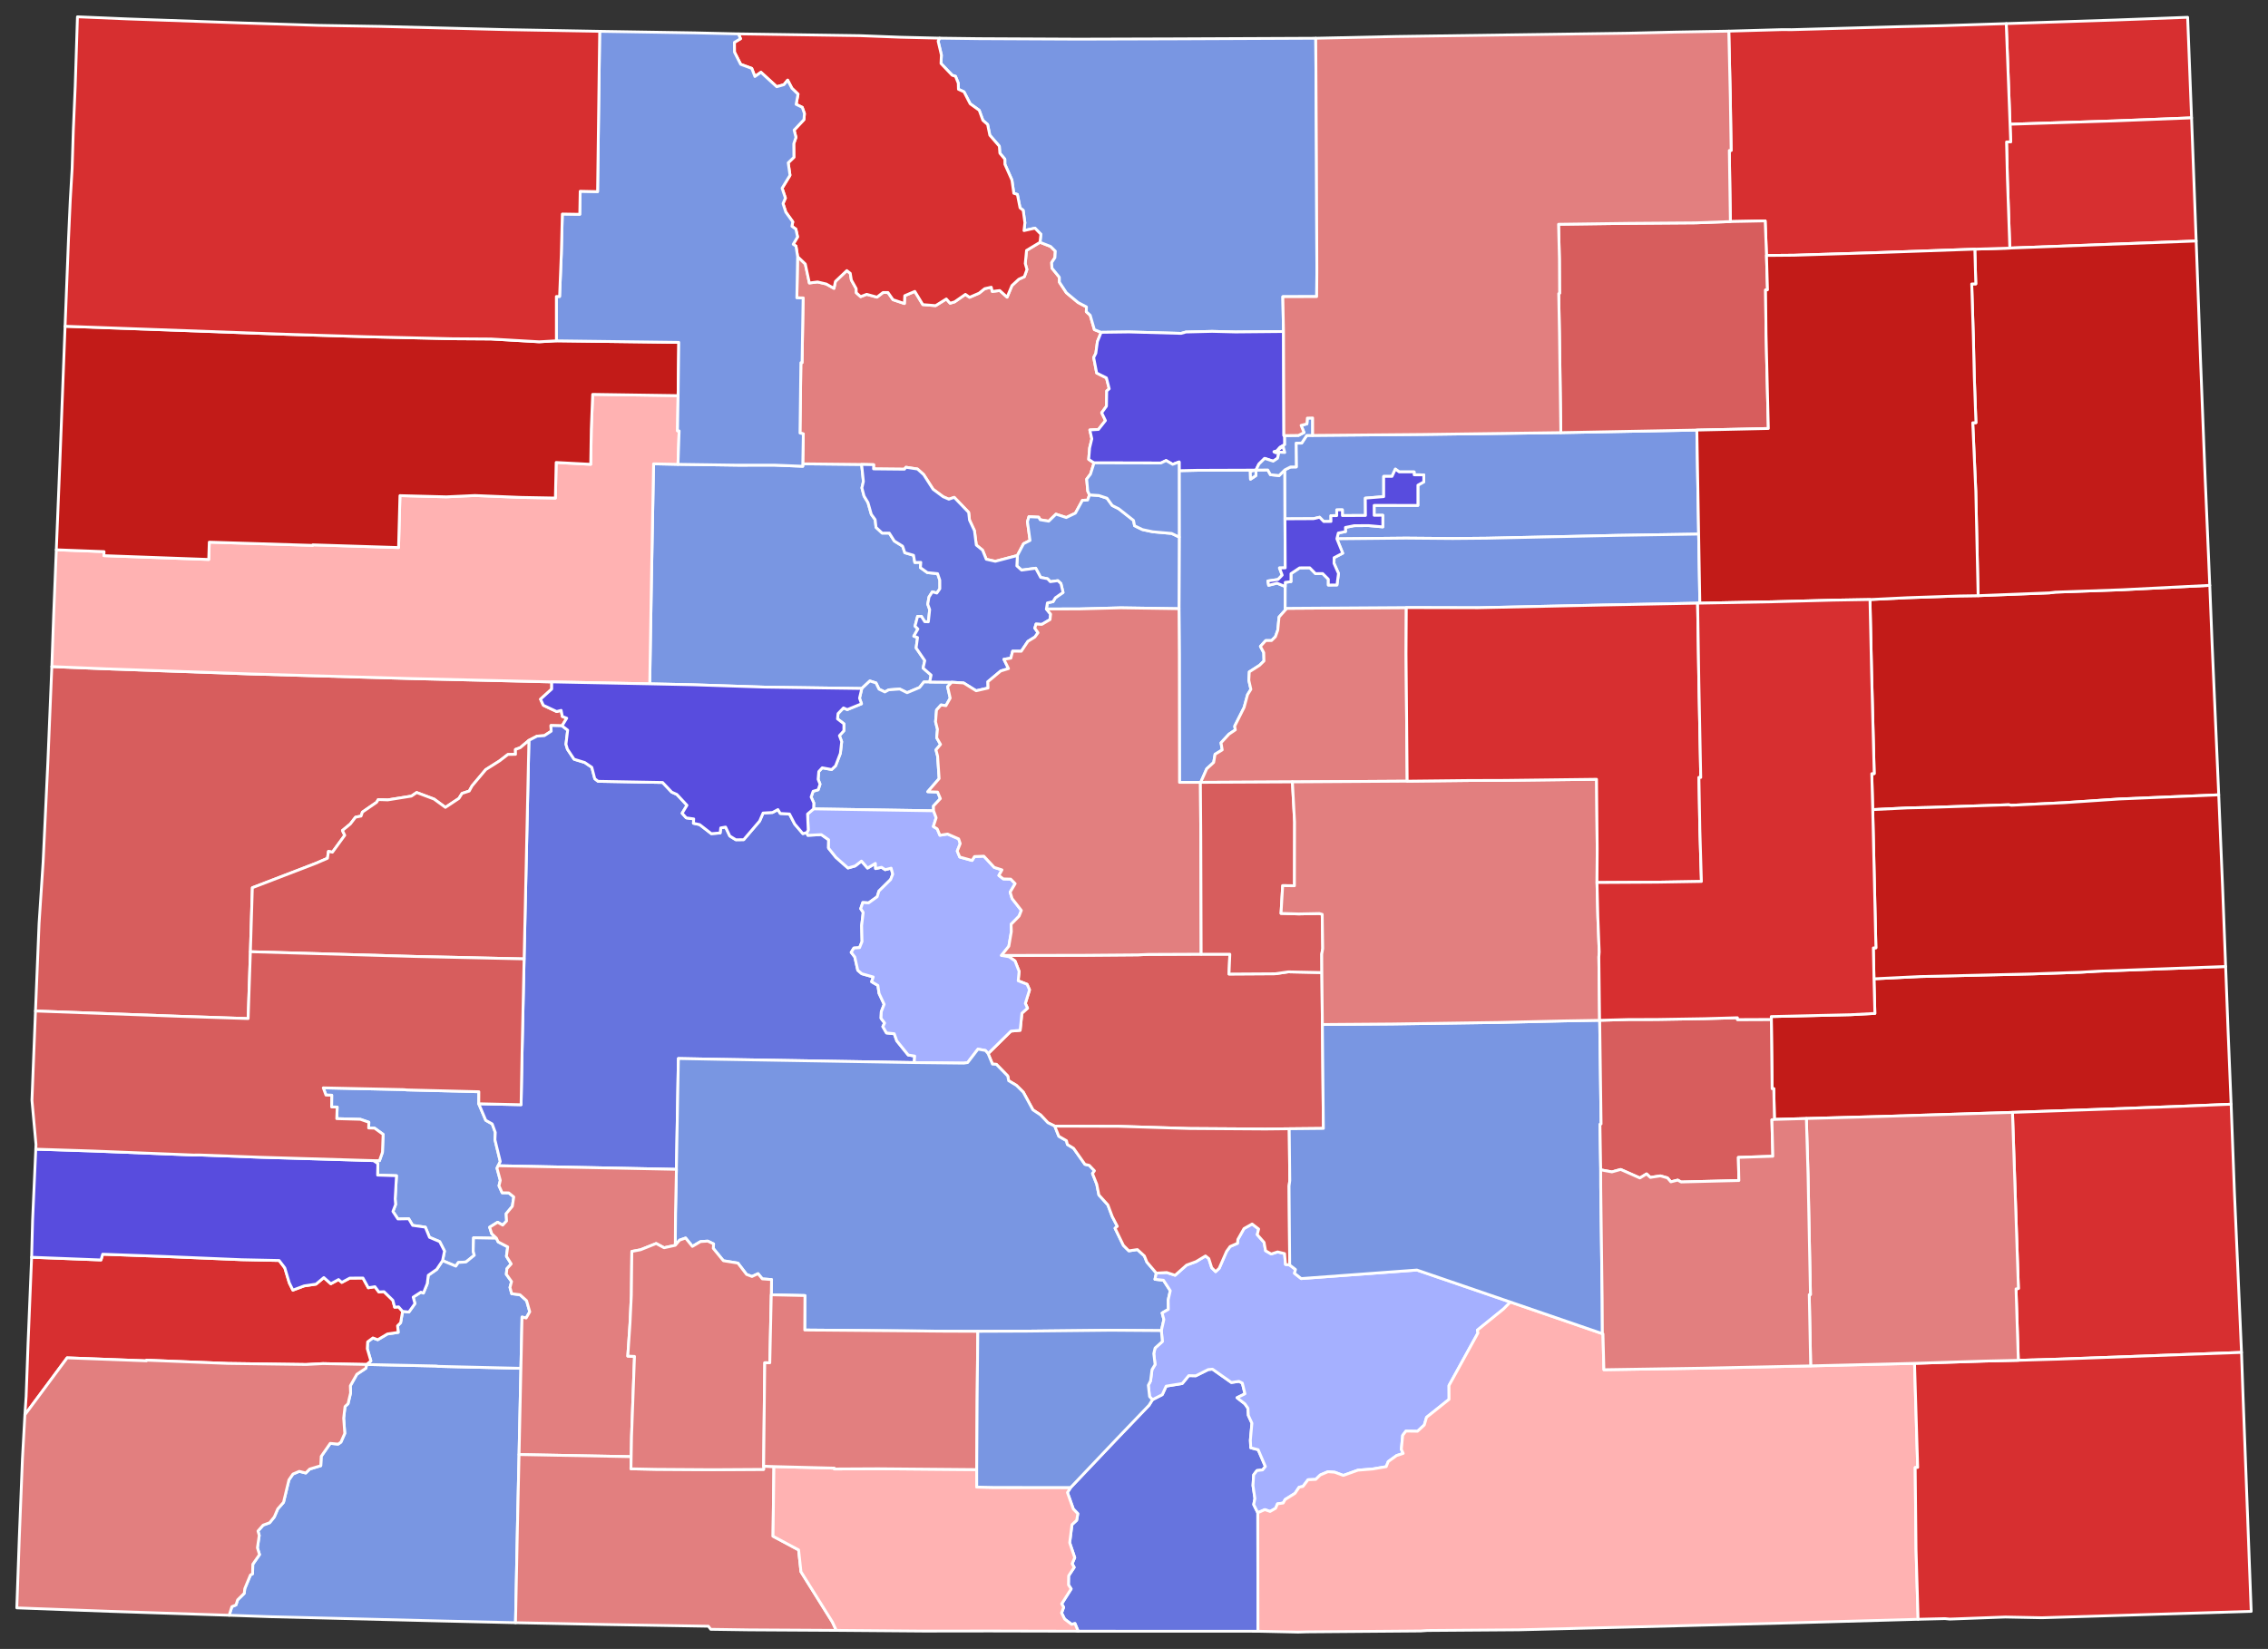 <?xml version="1.0" encoding="UTF-8" standalone="no"?>
<svg
   xmlns:dc="http://purl.org/dc/elements/1.1/"
   xmlns:cc="http://creativecommons.org/ns#"
   xmlns:rdf="http://www.w3.org/1999/02/22-rdf-syntax-ns#"
   xmlns:svg="http://www.w3.org/2000/svg"
   xmlns="http://www.w3.org/2000/svg"
   xmlns:sodipodi="http://sodipodi.sourceforge.net/DTD/sodipodi-0.dtd"
   xmlns:inkscape="http://www.inkscape.org/namespaces/inkscape"
   version="1.2"
   width="810"
   height="589"
   viewBox="0 0 810 589"
   stroke-linecap="round"
   stroke-linejoin="round"
   id="svg2700"
   sodipodi:docname="2018_Colorado_gubernatorial_election_results_map_by_county.svg"
   inkscape:version="0.92.3 (2405546, 2018-03-11)">
  <rect x="0" y="0" width="810" height="589" fill="#333333" stroke="none"/>
  <defs
     id="defs2704" />
  <sodipodi:namedview
     pagecolor="#ffffff"
     bordercolor="#666666"
     borderopacity="1"
     objecttolerance="10"
     gridtolerance="10"
     guidetolerance="10"
     inkscape:pageopacity="0"
     inkscape:pageshadow="2"
     inkscape:window-width="2034"
     inkscape:window-height="1900"
     id="namedview2702"
     showgrid="false"
     inkscape:zoom="1.3611523"
     inkscape:cx="405"
     inkscape:cy="221.20703"
     inkscape:window-x="1788"
     inkscape:window-y="13"
     inkscape:window-maximized="0"
     inkscape:current-layer="Colorado" />
  <g
     id="Colorado"
     transform="translate(5,5)"
     stroke="white"
     stroke-width="1"
     style="fill:#d75d5d;fill-opacity:1">
    <path
       d="M 237.14 160.86 258.69 161.16 271.43 161.14 281.71 161.55 281.71 160.68 302.72 160.9 303.36 166.98 302.83 169.28 303.59 172.2 304.99 174.52 306.18 178.71 307.56 180.62 307.87 183.38 310.06 185.42 312.61 185.43 314.41 188.26 317.36 190.09 318.16 192.44 321.26 193.35 321.72 195.92 323.86 195.87 323.72 197.76 326.2 199.54 329.85 199.91 330.65 202.25 330.66 205.31 329.58 206.85 327.98 206.4 326.78 208.27 326.34 210.83 327.03 212.76 326.56 217.11 325.26 217.07 324.07 215.16 322.71 215.17 321.8 218.65 322.82 219.67 321.36 222.24 322.7 222.72 322.19 226.45 325.29 230.98 324.67 233.63 327.54 236.14 327.04 238.62 324.96 238.61 323.41 240.58 318.97 242.44 316.33 241.13 312.4 241.42 311.02 242.17 308.92 241.17 307.86 238.95 305.66 238.25 302.79 240.93 268.09 240.44 242.49 239.6 227.05 239.27 227.65 202.54 228.42 160.68 237.14 160.86 Z"
       id="Eagle"
       fill="#b3c4db"
       style="fill:#7996e2;fill-opacity:1" />
    <path
       d="M 416.15 186.85 416.13 163.13 422.51 162.99 443.56 162.92 441.54 163.41 441.61 166.16 443.54 164.88 443.57 162.92 447.78 162.87 448.72 164.56 451.83 164.88 453.88 162.83 453.92 180.33 454.01 197.85 451.95 197.87 452.93 200.44 451.44 201.99 447.81 202.53 448.08 204.07 451.07 203.31 454.01 204.52 453.98 212.31 454.58 212.3 451.8 215.42 451.35 220.08 450.51 222.44 449.13 223.8 447.05 223.81 445.15 225.89 446.34 228.13 446.42 231.1 444.82 232.67 441.18 234.99 441.01 237.99 441.74 241.23 440.56 243.14 439.32 247.71 435.96 254.39 436.19 255.71 433.93 257.24 431.08 260.33 431.51 262.87 428.95 264.43 428.46 267.35 425.97 269.62 423.83 274.46 423.72 274.46 416.25 274.46 416.18 228.6 416.07 212.43 416.15 186.85 Z"
       id="Jefferson"
       fill="#b8e0da"
       style="fill:#7996e2;fill-opacity:1" />
    <path
       d="M 125.94 482.4 150.73 482.94 151.57 483.07 181.04 483.77 180.38 514.58 179.83 539.06 179.11 574.64 152.83 574.03 91.65 572.5 76.85 571.98 77.81 568.91 79.28 568.29 79.86 566.48 82.24 564.13 82.41 562.49 84.44 557.58 85.2 557.17 85.28 553.77 87.68 550.31 86.93 547.88 87.58 543.45 87.13 541.9 88.97 539.78 91.29 538.93 92.96 536.87 94.2 533.98 96.26 531.63 98.18 523.63 99.62 521.54 101.88 520.57 104.2 521.17 105.6 519.76 109.56 518.56 109.72 515.22 112.94 510.58 115.77 510.85 116.76 510.14 118.13 507.02 117.74 501.57 118.22 497.42 119.3 496.42 120.21 492.55 120.12 490.01 122.44 485.9 125.68 483.73 125.94 482.4 Z"
       id="La Plata"
       fill="#b1e486"
       style="fill:#7996e2;fill-opacity:1" />
    <path
       d="M 13.51 233.11 32.87 233.91 84.16 235.73 142.08 237.39 192.04 238.58 192.04 241.13 188.05 244.75 189.05 246.93 193.8 249.16 195.41 248.75 195.84 250.93 197.41 251.54 195.74 254.27 191.76 254.16 191.86 256.19 189.41 257.78 186.8 257.96 183.9 259.47 180.77 262.09 179.09 262.71 179.12 264.45 176.4 264.5 173.42 266.79 168.48 269.91 163.59 275.73 162.58 277.57 160.01 278.41 158.9 280.2 154.07 283.4 150.01 280.43 143.81 278.1 141.93 279.38 133.51 280.73 130.09 280.61 129.5 281.59 124.44 285.08 123.95 286.51 121.98 286.9 120.12 289.33 117.3 291.65 118.13 293.37 113.73 299.41 112.31 299.13 111.96 301.58 107.83 303.37 85.13 312.1 84.43 334.96 83.62 358.84 58.87 358.02 7.67 356.14 8.95 324.92 10.4 302.92 12.09 267.27 13.51 233.11 Z"
       id="Mesa"
       fill="#cbdc93"
       style="fill:#d75d5d;fill-opacity:1" />
    <path
       d="M 454.58 212.3 497.25 212.03 497.16 228.64 497.57 274.04 456.57 274.3 423.83 274.46 425.97 269.62 428.46 267.35 428.95 264.43 431.51 262.87 431.08 260.33 433.93 257.24 436.19 255.71 435.96 254.39 439.32 247.71 440.56 243.14 441.74 241.23 441.01 237.99 441.18 234.99 444.82 232.67 446.42 231.1 446.34 228.13 445.15 225.89 447.05 223.81 449.13 223.8 450.51 222.44 451.35 220.08 451.8 215.42 454.58 212.3 Z"
       id="Douglas"
       fill="#e4c9a0"
       style="fill:#e27f7f;fill-opacity:1" />
    <path
       d="M 347.9 371.36 356.06 363.32 359.34 363.03 359.96 356.93 361.97 355.12 361.19 353.42 362.69 348.59 361.81 346.6 358.64 345.34 358.96 341.97 357.5 338.25 355.38 336.77 352.66 336.29 382.46 336.23 401.44 336.08 405.15 335.92 423.99 335.84 434.23 335.85 433.93 342.93 450.48 342.83 455.1 342.15 467.09 342.4 467.28 360.96 467.64 398.08 455.44 398.2 446.9 398.29 419.64 398.11 394.66 397.33 371.71 397.26 369.24 396.04 366.61 393.25 363.9 391.46 360.47 385.14 358 382.7 355.24 381.05 354.91 379.36 350.84 375.19 349.44 375.1 347.9 371.36 Z"
       id="Fremont"
       fill="#94bbeb"
       style="fill:#d75d5d;fill-opacity:1" />
    <path
       d="M 377.36 526.35 393.97 508.85 405.37 496.96 406.59 494.97 410.1 493.18 411.48 490.14 417.23 489.21 419.55 486.38 422.06 486.44 426.52 484.21 428.04 484.07 434.79 488.83 437.48 488.43 438.69 489.04 439.63 492.88 436.8 494.27 439.61 496.47 440.69 498.04 440.82 500.55 442.12 503.39 441.56 509.44 441.7 512.15 444.35 512.85 446.92 518.85 445.92 520.07 443.92 520.29 442.73 521.83 442.5 525.65 443.18 530.28 442.75 532.43 444.21 535.36 444.27 577.69 380.05 577.67 378.92 574.94 377.71 575.22 375.22 573.35 374.13 571.14 374.87 569.14 374.17 567.9 377.55 562.57 376.6 561.12 376.65 557.88 378.64 554.86 377.9 553.58 378.83 551.39 377.03 546.06 377.84 539.61 379.53 538.04 379.93 535.69 378.33 534.04 376.23 528.15 377.36 526.35 Z"
       id="Costilla"
       fill="#d8e9e9"
       style="fill:#6674de;fill-opacity:1" />
    <path
       d="M 165.99 389.27 168.48 395.17 170.79 396.47 171.89 399.51 171.77 402.12 173.67 409.91 172.92 411.41 172.49 412.26 173.68 416.65 173.21 418.56 174.34 421.07 176.69 421.1 178.49 422.55 177.98 425.9 175.77 428.55 175.92 431.14 174.54 432.62 172.72 431.59 169.87 433.37 170.62 435.7 172.31 437.3 164.12 437.15 164 441.94 164.39 443.39 161.43 445.79 158.69 445.97 157.8 447.28 153.05 445.31 153.75 441.89 152.02 438.51 148.39 436.98 146.91 433.35 142.37 432.71 140.98 430.35 137.11 430.42 135.33 427.74 136.29 425.25 136.13 423.23 136.6 414.97 129.86 414.76 129.95 410.66 128.4 409.58 130.52 409.61 131.59 406.59 131.82 400.19 128.76 397.98 126.66 397.93 126.73 395.88 123.68 394.82 115.27 394.59 115.42 390.45 113.43 390.42 113.47 386.22 111.41 386.17 110.46 383.59 139.19 384.21 140.19 384.32 166.02 384.97 165.99 389.27 Z"
       id="Ouray"
       fill="#cdec98"
       style="fill:#7996e2;fill-opacity:1" />
    <path
       d="M 453.88 162.83 455.89 161.81 457.96 161.79 457.88 153.29 459.89 153.27 461.68 150.55 463.81 150.53 503.1 150.19 552.44 149.54 601.02 148.62 601.66 185.78 572.51 186.24 526.2 187.25 513.83 187.36 497.1 187.22 472.45 187.46 472.96 185.4 475.54 184.88 475.52 183.4 478.61 182.78 483.72 182.74 488.86 183.21 488.86 179.05 485.77 179.08 485.76 175.52 501.39 175.53 501.39 168.31 503.49 167.14 503.49 164.62 500.06 164.61 500.05 163.57 494.72 163.57 493.35 162.56 492.15 165.16 489.18 165.16 489.18 172.4 482.62 172.94 482.67 179.13 474.43 179.17 474.42 177.11 472.41 177.13 472.41 179.19 470.32 179.2 470.35 181.26 467.77 181.29 466.28 179.76 464.12 180.28 453.92 180.33 453.88 162.83 Z"
       id="Adams"
       fill="#d5bca5"
       style="fill:#7996e2;fill-opacity:1" />
    <path
       d="M 138.78 463.42 141.03 463.67 143.19 460.65 142.56 458.35 145.33 456.56 146.21 456.9 147.58 453.55 147.95 450.54 150.97 448.42 153.05 445.31 157.8 447.28 158.69 445.97 161.43 445.79 164.39 443.39 164 441.94 164.12 437.15 172.31 437.3 172.9 438.6 176.32 440.39 175.87 443.76 177.58 446.47 176.04 448.18 175.83 450.18 177.7 452.78 177.14 454.88 177.75 457.12 180.7 457.49 183.07 459.61 184.2 463.57 182.92 465.8 181.44 465.46 181.04 483.77 151.57 483.07 150.73 482.94 125.94 482.4 127.45 481.12 126.17 476.77 126.3 474.32 128.17 472.91 129.9 473.56 133.36 471.5 137.22 470.93 136.98 468.59 138.08 467.48 138.78 463.42 Z"
       id="San Juan"
       fill="#dbe5d2"
       style="fill:#7996e2;fill-opacity:1" />
    <path
       d="M 302.79 240.93 305.66 238.25 307.86 238.95 308.92 241.17 311.02 242.17 312.4 241.42 316.33 241.13 318.97 242.44 323.41 240.58 324.96 238.61 327.04 238.62 334.89 238.69 333.42 240.28 334.36 244.37 332.84 247.08 331.09 246.81 329.47 248.63 329.13 252.82 329.81 255.49 329.53 258.54 330.91 260.91 329.28 262.85 329.86 265.1 330.41 273.12 326.35 277.8 329.85 277.92 330.85 280.27 328.37 282.92 328.42 284.62 285.57 283.94 285.64 281.83 284.69 279.69 285.39 277.65 287.2 277.12 287.87 275.11 287.18 273.37 287.42 270.6 288.65 269.26 292.02 269.88 293.42 268.57 295.13 264.09 295.6 259.92 294.79 257.78 296.38 256.02 296.39 253.54 294.11 251.8 294.28 249.91 296.24 247.87 297.59 248.47 302.68 246.4 301.97 244.39 302.79 240.93 Z"
       id="Lake"
       fill="#9a94d1"
       style="fill:#7996e2;fill-opacity:1" />
    <path
       d="M 454.01 204.52 454.01 204.04 454.02 203.52 454.01 203.29 454.02 203.01 456.06 202.76 456.06 199.91 459.16 197.84 462.77 197.82 464.81 199.9 467.37 199.87 469.41 201.9 469.4 203.98 472.49 203.95 473.03 199.84 471.43 196.24 471.46 194.21 474.54 192.61 472.45 187.46 497.1 187.22 513.83 187.36 526.2 187.25 572.51 186.24 601.66 185.78 602.09 210.45 601.29 210.46 568.3 211.1 522.89 212.09 497.25 212.03 454.58 212.3 453.98 212.31 454.01 204.52 Z"
       id="Arapahoe"
       fill="#e8ead8"
       style="fill:#7996e2;fill-opacity:1" />
    <path
       d="M 6.29 444.1 31.07 445.06 31.67 443.01 53.33 443.8 81.29 444.97 94.7 445.25 96.72 447.9 98.32 453.25 99.6 455.84 103.62 454.33 107.86 453.7 110.65 451.35 113.15 453.56 115.91 452.06 117.07 453.07 119.93 451.54 124.63 451.51 126.54 455 128.9 454.61 130.3 456.49 132.14 456.39 135.31 459.47 135.95 461.93 137.36 461.82 138.78 463.42 138.08 467.48 136.98 468.59 137.22 470.93 133.36 471.5 129.9 473.56 128.17 472.91 126.3 474.32 126.17 476.77 127.45 481.12 125.94 482.4 110.37 482.09 104.35 482.41 76.42 482.03 47.32 480.87 47.32 481.1 18.98 480.03 3.89 500.37 4.33 493.86 5.03 474.63 6.29 444.1 Z"
       id="Dolores"
       fill="#bbea90"
       style="fill:#d72f30;fill-opacity:1" />
    <path
       d="M 662.85 209.16 676.08 208.51 694.67 207.88 701.47 207.78 726.97 206.78 729.03 206.52 752.85 205.67 784.2 204.09 785.06 225.49 787.4 278.92 751.86 280.41 732.28 281.72 713.35 282.65 712.42 282.46 684.39 283.41 676.19 283.6 663.83 284.2 663.49 271.36 664.36 271.34 663.4 234.26 662.85 209.16 Z"
       id="Kit Carson"
       fill="#cde2b7"
       style="fill:#c21b18;fill-opacity:1" />
    <path
       d="M 7.78 405.49 28.27 406.15 64.07 407.58 66.1 407.56 88.06 408.38 128.4 409.58 129.95 410.66 129.86 414.76 136.6 414.97 136.13 423.23 136.29 425.25 135.33 427.74 137.11 430.42 140.98 430.35 142.37 432.71 146.91 433.35 148.39 436.98 152.02 438.51 153.75 441.89 153.05 445.31 150.97 448.42 147.95 450.54 147.58 453.55 146.21 456.9 145.33 456.56 142.56 458.35 143.19 460.65 141.03 463.67 138.78 463.42 137.36 461.82 135.95 461.93 135.31 459.47 132.14 456.39 130.3 456.49 128.9 454.61 126.54 455 124.63 451.51 119.93 451.54 117.07 453.07 115.91 452.06 113.15 453.56 110.65 451.35 107.86 453.7 103.62 454.33 99.6 455.84 98.32 453.25 96.72 447.9 94.7 445.25 81.29 444.97 53.33 443.8 31.67 443.01 31.07 445.06 6.29 444.1 6.64 430.87 7.78 405.49 Z"
       id="San Miguel"
       fill="#c4e4e2"
       style="fill:#584cde;fill-opacity:1" />
    <path
       d="M 453.92 180.33 464.12 180.28 466.28 179.76 467.77 181.29 470.35 181.26 470.32 179.2 472.41 179.19 472.41 177.13 474.42 177.11 474.43 179.17 482.67 179.13 482.62 172.94 489.18 172.4 489.18 165.16 492.15 165.16 493.35 162.56 494.72 163.57 500.05 163.57 500.06 164.61 503.49 164.62 503.49 167.14 501.39 168.31 501.39 175.53 485.76 175.52 485.77 179.08 488.86 179.05 488.86 183.21 483.72 182.74 478.61 182.78 475.52 183.4 475.54 184.88 472.96 185.4 472.45 187.46 474.54 192.61 471.46 194.21 471.43 196.24 473.03 199.84 472.49 203.95 469.4 203.98 469.41 201.9 467.37 199.87 464.81 199.9 462.77 197.82 459.16 197.84 456.06 199.91 456.06 202.76 454.02 203.01 454.01 203.29 454.02 203.52 454.01 204.04 454.01 204.52 451.07 203.31 448.08 204.07 447.81 202.53 451.44 201.99 452.93 200.44 451.95 197.87 454.01 197.85 453.92 180.33 Z"
       id="Denver"
       fill="#cee8ef"
       style="fill:#584cde;fill-opacity:1" />
    <path
       d="M 165.99 389.27 181.1 389.61 181.45 370.96 182.18 337.52 183.9 259.47 186.8 257.96 189.41 257.78 191.86 256.19 191.76 254.16 195.74 254.27 197.74 255.81 197.13 260.85 197.65 262.61 200.03 266.2 203.84 267.37 206.36 269.08 207.42 273.17 208.61 274.09 231.64 274.5 234.9 277.95 236.74 278.77 240.35 282.65 238.62 285.49 240.1 287.15 242.76 287.52 242.65 289.07 244.87 289.55 249.05 292.79 252.2 292.53 252.4 290.73 254.14 290.43 255.64 293.62 257.8 294.97 260.61 294.93 266.31 288.26 267.53 285.41 270.89 285.22 272.83 284.18 273.66 285.57 276.96 285.75 278.82 289.35 281.74 292.77 283.11 292.42 283.51 293.38 288.32 293.13 290.94 294.97 290.89 297.93 293.53 301.23 297.85 305.05 300.4 304.33 302.67 302.58 304.84 305.08 307.64 303.4 307.71 305.26 309.84 304.8 311.14 305.65 313.27 305.11 313.84 307.26 313.08 309.18 308.9 313.3 308.28 315.33 305.22 317.52 303.14 317.39 302.4 319.59 303.29 320.91 302.73 325.61 302.87 331.34 301.98 333.52 299.95 333.65 299 335.19 300.28 336.83 301.35 341.59 302.78 342.82 306.87 343.98 306.3 345.69 308.53 347 308.95 349.85 310.77 353.75 309.75 356.38 309.65 358.74 310.93 360.43 310.3 361.71 311.6 363.97 314.37 364.25 315.29 366.81 319.37 371.85 321.68 372.23 321.49 374.56 251.75 373.39 237.28 373.11 236.57 412.69 172.92 411.41 173.67 409.91 171.77 402.12 171.89 399.51 170.79 396.47 168.48 395.17 165.99 389.27 Z"
       id="Gunnison"
       fill="#c7d5e6"
       style="fill:#6674de;fill-opacity:1" />
    <path
       d="M 279.86 86.67 282.61 89.3 284.06 96.08 286.99 95.71 290.11 96.45 292.85 98 293.37 95.52 297.43 91.66 298.67 92.63 299.06 95.03 300.78 98.1 300.82 99.58 302.37 100.96 304.53 100.13 308.21 101.14 310.37 99.48 312.14 99.49 313.93 102.05 318 103.42 318.12 100.62 321.72 99.09 324.58 103.81 329.15 104.17 332.97 101.79 334.33 103.31 335.93 102.83 339.79 100.15 341.27 101.19 344.66 99.73 346.69 98.11 349.02 97.59 349.38 99.1 352.05 98.78 354.68 101.15 356.4 97.01 358.84 94.75 360.84 93.84 361.76 91.27 361.16 89.13 361.61 84.46 366.44 81.55 370.21 83.03 371.9 84.7 371.76 87.03 370.6 88.78 370.7 90.78 373.34 94.03 373.36 95.79 375.85 99.57 380.04 103.06 383.02 104.63 382.97 106.36 384.36 107.59 385.84 112.74 388.26 113.71 386.94 117.01 386.37 121.2 385.6 122.7 386.67 128.24 390.16 129.99 391.15 133.88 390.26 134.65 390.17 140.09 388.46 142.43 389.8 145.23 387.3 148.4 384.22 148.58 384.94 151.75 384.15 155.03 383.82 159.08 385.73 160.34 384.47 164.35 383.1 166.15 383.48 170.42 384.11 171.77 383.45 173.63 381.58 173.72 379.08 178.3 375.81 179.87 372.13 178.66 369.55 181.17 366.49 180.66 365.96 179.74 362.47 179.57 361.95 181.35 362.87 188.05 360.56 189.21 358.35 193.43 350.47 195.5 347.23 194.77 345.91 191.51 343.68 189.7 343.02 184.57 341.25 180.77 340.95 178.03 335.79 172.66 333.88 173.32 331.84 172.44 328.25 169.78 324.88 164.53 322.67 162.54 318.55 161.91 318.01 162.6 306.98 162.49 307.02 160.99 302.72 160.9 281.71 160.68 281.9 149.99 280.71 149.68 281.03 124.54 281.45 124.54 281.83 101.43 279.59 101.4 279.86 86.67 Z"
       id="Grand"
       fill="#bce4ec"
       style="fill:#e27f7f;fill-opacity:1" />
    <path
       d="M 358.35 193.43 360.56 189.21 362.87 188.05 361.95 181.35 362.47 179.57 365.96 179.74 366.49 180.66 369.55 181.17 372.13 178.66 375.81 179.87 379.08 178.3 381.58 173.72 383.45 173.63 384.11 171.77 387.46 172 390.36 172.96 392.23 175.56 394.56 176.74 399.83 180.89 400.2 182.8 403.02 184.17 406.68 184.95 413.44 185.55 416.15 186.85 416.07 212.43 395.28 212.12 380.59 212.51 368.71 212.54 369.06 210.36 371.09 209.91 371.93 208.52 374.66 206.63 373.9 203.44 372.8 202.42 370.11 202.78 369.12 201.73 366.66 201.26 364.9 197.97 359.85 198.65 358.15 197.13 358.35 193.43 Z"
       id="Clear Creek"
       fill="#f3d7d4"
       style="fill:#7996e2;fill-opacity:1" />
    <path
       d="M 285.57 283.94 328.42 284.62 329.35 287.11 328.34 290.23 329.72 291.07 330.68 293.36 333.41 292.92 337.38 294.65 337.94 296.33 336.88 299 337.76 301.13 342.17 302.36 343.03 300.96 346.37 300.83 350.08 304.83 352.85 305.73 351.74 307.72 353.33 308.95 355.97 309.02 357.56 310.64 355.77 313.67 356.47 315.98 359.77 320.21 358.96 322.26 356.11 325.16 356.2 327.76 355.3 333.01 352.66 336.29 355.38 336.77 357.5 338.25 358.96 341.97 358.64 345.34 361.81 346.6 362.69 348.59 361.19 353.42 361.97 355.12 359.96 356.93 359.34 363.03 356.06 363.32 347.9 371.36 346.94 370.24 344.28 369.76 340.6 374.55 339.23 374.76 321.49 374.56 321.68 372.23 319.37 371.85 315.29 366.81 314.37 364.25 311.6 363.97 310.3 361.71 310.93 360.43 309.65 358.74 309.75 356.38 310.77 353.75 308.95 349.85 308.53 347 306.3 345.69 306.87 343.98 302.78 342.82 301.35 341.59 300.28 336.83 299 335.19 299.95 333.65 301.98 333.52 302.87 331.34 302.73 325.61 303.29 320.91 302.4 319.59 303.14 317.39 305.22 317.52 308.28 315.33 308.9 313.3 313.08 309.18 313.84 307.26 313.27 305.11 311.14 305.65 309.84 304.8 307.71 305.26 307.64 303.4 304.84 305.08 302.67 302.58 300.4 304.33 297.85 305.05 293.53 301.23 290.89 297.93 290.94 294.97 288.32 293.13 283.51 293.38 283.11 292.42 283.65 291.55 283.41 285.77 285.57 283.94 Z"
       id="Chaffee"
       fill="#cee9e7"
       style="fill:#a5b0ff;fill-opacity:1" />
    <path
       d="M 183.9 259.47 182.18 337.52 143.44 336.66 84.43 334.96 85.13 312.1 107.83 303.37 111.96 301.58 112.31 299.13 113.73 299.41 118.13 293.37 117.3 291.65 120.12 289.33 121.98 286.9 123.95 286.51 124.44 285.08 129.5 281.59 130.09 280.61 133.51 280.73 141.93 279.38 143.81 278.1 150.01 280.43 154.07 283.4 158.9 280.2 160.01 278.41 162.58 277.57 163.59 275.73 168.48 269.91 173.42 266.79 176.4 264.5 179.12 264.45 179.09 262.71 180.77 262.09 183.9 259.47 Z"
       id="Delta"
       fill="#e8c7b1"
       style="fill:#d75d5d;fill-opacity:1" />
    <path
       d="M 236.57 412.69 237.28 373.11 251.75 373.39 321.49 374.56 339.23 374.76 340.6 374.55 344.28 369.76 346.94 370.24 347.9 371.36 349.44 375.1 350.84 375.19 354.91 379.36 355.24 381.05 358 382.7 360.47 385.14 363.9 391.46 366.61 393.25 369.24 396.04 371.71 397.26 373.15 400.88 375.89 402.46 376.21 403.82 378.42 405.17 382.48 410.91 384 411.25 385.87 413.21 385.18 414.19 386.7 418.03 387.46 421.85 390.67 425.4 392.23 429.56 394.04 433.04 393.23 433.73 396.22 439.87 398.17 441.81 401.21 441.35 403.71 443.63 404.6 445.82 407.97 449.76 407.48 451.97 410.52 452.3 412.96 456.05 412.21 459.35 412.26 462.72 410.04 464.01 410.67 466.34 409.78 470.3 391.73 470.17 361.81 470.49 344.22 470.56 331.75 470.51 282.41 470.09 282.47 457.78 270.46 457.51 270.56 452.07 267.26 451.82 265.73 449.96 263.56 450.97 261.63 450.24 258.54 446.19 253.35 445.34 249.74 440.93 249.85 439.33 247.76 438.33 245.19 438.5 242.28 440.22 239.86 437.23 237.7 437.99 236.18 439.83 236.25 428.35 236.57 412.69 Z"
       id="Saguache"
       fill="#f4ddd3"
       style="fill:#7996e2;fill-opacity:1" />
    <path
       d="M 302.72 160.9 307.02 160.99 306.98 162.49 318.01 162.6 318.55 161.91 322.67 162.54 324.88 164.53 328.25 169.78 331.84 172.44 333.88 173.32 335.79 172.66 340.95 178.03 341.25 180.77 343.02 184.57 343.68 189.7 345.91 191.51 347.23 194.77 350.47 195.5 358.35 193.43 358.15 197.13 359.85 198.65 364.9 197.97 366.66 201.26 369.12 201.73 370.11 202.78 372.8 202.42 373.9 203.44 374.66 206.63 371.93 208.52 371.09 209.91 369.06 210.36 368.71 212.54 370.22 214.37 370.02 216.31 367.07 218.05 365.02 217.91 364.58 219.37 365.73 221.01 364.61 222.54 362.11 224.1 359.75 227.63 356.65 227.6 356.03 230.1 353.54 230.5 355.18 233.83 352.4 234.68 347.81 238.51 347.88 240.77 343.63 241.75 339.16 238.96 334.89 238.69 327.04 238.62 327.54 236.14 324.67 233.63 325.29 230.98 322.19 226.45 322.7 222.72 321.36 222.24 322.82 219.67 321.8 218.65 322.71 215.17 324.07 215.16 325.26 217.07 326.56 217.11 327.03 212.76 326.34 210.83 326.78 208.27 327.98 206.4 329.58 206.85 330.66 205.31 330.65 202.25 329.85 199.91 326.2 199.54 323.72 197.76 323.86 195.87 321.72 195.92 321.26 193.35 318.16 192.44 317.36 190.09 314.41 188.26 312.61 185.43 310.06 185.42 307.87 183.38 307.56 180.62 306.18 178.71 304.99 174.52 303.59 172.2 302.83 169.28 303.36 166.98 302.72 160.9 Z"
       id="Summit"
       fill="#b6a8f0"
       style="fill:#6674de;fill-opacity:1" />
    <path
       d="M 409.78 470.3 410.67 466.34 410.04 464.01 412.26 462.72 412.21 459.35 412.96 456.05 410.52 452.3 407.48 451.97 407.97 449.76 411.68 449.55 414.68 450.53 418.79 446.89 422.15 445.66 425.53 443.63 426.72 444.58 427.75 447.84 429.15 449.24 430.41 448.07 433.07 441.99 434.32 440.26 436.96 439.12 437.09 437.73 439.28 433.85 442.19 432.22 444.52 434.02 444.02 436.03 446.45 438.78 447 441.78 449 442.93 451.3 442.18 453.77 442.79 454.11 446.66 455.61 446.87 457.68 448.47 457.32 449.83 459.71 451.71 501.04 448.66 534.42 460.1 532 462.56 522.64 470.13 522.85 471.13 512.5 489.92 512.52 494.86 504.48 501.28 503.68 504.01 501.26 506.25 497.12 506.19 495.96 507.71 495.48 512.72 496.14 514.17 493.8 514.93 490.8 517.08 490.08 518.9 485.22 519.74 479.96 520.16 474.76 522.03 471.7 520.89 469.28 520.7 466.54 521.86 464.91 523.45 462.16 523.57 460.34 525.96 458.98 526.24 457.5 528.43 453.97 530.64 453.28 531.89 451.24 532.18 450.58 533.77 448.61 534.9 446.73 534.25 444.21 535.36 442.75 532.43 443.18 530.28 442.5 525.65 442.73 521.83 443.92 520.29 445.92 520.07 446.92 518.85 444.35 512.85 441.7 512.15 441.56 509.44 442.12 503.39 440.82 500.55 440.69 498.04 439.61 496.47 436.8 494.27 439.63 492.88 438.69 489.04 437.48 488.43 434.79 488.83 428.04 484.07 426.52 484.21 422.06 486.44 419.55 486.38 417.23 489.21 411.48 490.14 410.1 493.18 406.59 494.97 405.56 493.88 405.11 489.82 405.91 488.27 406.43 484.22 407.53 482.42 407.06 478.5 407.52 476.52 410.12 474.21 409.78 470.3 Z"
       id="Huerfano"
       fill="#e7d5a7"
       style="fill:#a5b0ff;fill-opacity:1" />
    <path
       d="M 330.57 8.63 344.51 8.81 380.13 8.98 414.36 8.88 464.91 8.66 465.16 51.54 465.31 91.69 465.24 100.94 453.15 100.98 453.39 113.42 436.24 113.58 427.9 113.37 418.54 113.6 416.82 114.09 398.23 113.58 388.26 113.71 385.84 112.74 384.36 107.59 382.97 106.36 383.02 104.63 380.04 103.06 375.85 99.57 373.36 95.79 373.34 94.03 370.7 90.78 370.6 88.78 371.76 87.03 371.9 84.7 370.21 83.03 366.44 81.55 366.74 78.67 364.63 76.5 360.71 77.37 361.03 74.55 360.42 70.13 359.3 69.25 358.35 64.46 357.07 64.05 356.4 59.32 353.89 53.68 353.87 51.84 352.09 49.72 351.9 47.22 348.5 43.29 347.72 39.47 346.03 37.99 344.72 34.39 341.48 32.06 339.29 27.8 337.3 26.89 337.24 24.71 336.25 22.26 335.07 21.88 331.07 17.68 331.21 14.66 330.04 9.71 330.57 8.63 Z"
       id="Larimer"
       fill="#f1c9ad"
       style="fill:#7996e2;fill-opacity:1" />
    <path
       d="M 334.89 238.69 339.16 238.96 343.63 241.75 347.88 240.77 347.81 238.51 352.4 234.68 355.18 233.83 353.54 230.5 356.03 230.1 356.65 227.6 359.75 227.63 362.11 224.1 364.61 222.54 365.73 221.01 364.58 219.37 365.02 217.91 367.07 218.05 370.02 216.31 370.22 214.37 368.71 212.54 380.59 212.51 395.28 212.12 416.07 212.43 416.18 228.6 416.25 274.46 423.72 274.46 423.86 293.87 423.99 335.84 405.15 335.92 401.44 336.08 382.46 336.23 352.66 336.29 355.3 333.01 356.2 327.76 356.11 325.16 358.96 322.26 359.77 320.21 356.47 315.98 355.77 313.67 357.56 310.64 355.97 309.02 353.33 308.95 351.74 307.72 352.85 305.73 350.08 304.83 346.37 300.83 343.03 300.96 342.17 302.36 337.76 301.13 336.88 299 337.94 296.33 337.38 294.65 333.41 292.92 330.68 293.36 329.72 291.07 328.34 290.23 329.35 287.11 328.42 284.62 328.37 282.92 330.85 280.27 329.85 277.92 326.35 277.8 330.41 273.12 329.86 265.1 329.28 262.85 330.91 260.91 329.53 258.54 329.81 255.49 329.13 252.82 329.47 248.63 331.09 246.81 332.84 247.08 334.36 244.37 333.42 240.28 334.89 238.69 Z"
       id="Park"
       fill="#a5a7e4"
       style="fill:#e27f7f;fill-opacity:1" />
    <path
       d="M 444.21 535.36 446.73 534.25 448.61 534.9 450.58 533.77 451.24 532.18 453.28 531.89 453.97 530.64 457.5 528.43 458.98 526.24 460.34 525.96 462.16 523.57 464.91 523.45 466.54 521.86 469.28 520.7 471.7 520.89 474.76 522.03 479.96 520.16 485.22 519.74 490.08 518.9 490.8 517.08 493.8 514.93 496.14 514.17 495.48 512.72 495.96 507.71 497.12 506.19 501.26 506.25 503.68 504.01 504.48 501.28 512.52 494.86 512.5 489.92 522.85 471.13 522.64 470.13 532 462.56 534.42 460.1 567.28 471.39 567.49 471.47 567.82 484.27 602.57 483.73 641.67 482.9 678.76 482 679.89 519.17 679 519.21 679.3 548.39 680.04 573.42 636.09 574.66 575.02 576.24 537.3 577.18 504.74 577.42 502.4 577.59 461.88 577.91 458.62 578 444.27 577.69 444.21 535.36 Z"
       id="Las Animas"
       fill="#c6edcf"
       style="fill:#ffb2b2;fill-opacity:1" />
    <path
       d="M 258.71 7.1 302.22 7.74 316.5 8.29 330.57 8.63 330.04 9.71 331.21 14.66 331.07 17.68 335.07 21.88 336.25 22.26 337.24 24.71 337.3 26.89 339.29 27.8 341.48 32.06 344.72 34.39 346.03 37.99 347.72 39.47 348.5 43.29 351.9 47.22 352.09 49.72 353.87 51.84 353.89 53.68 356.4 59.32 357.07 64.05 358.35 64.46 359.3 69.25 360.42 70.13 361.03 74.55 360.71 77.37 364.63 76.5 366.74 78.67 366.44 81.55 361.61 84.46 361.16 89.13 361.76 91.27 360.84 93.84 358.84 94.75 356.4 97.01 354.68 101.15 352.05 98.78 349.38 99.1 349.02 97.59 346.69 98.11 344.66 99.73 341.27 101.19 339.79 100.15 335.93 102.83 334.33 103.31 332.97 101.79 329.15 104.17 324.58 103.81 321.72 99.09 318.12 100.62 318 103.42 313.93 102.05 312.14 99.49 310.37 99.48 308.21 101.14 304.53 100.13 302.37 100.96 300.82 99.58 300.78 98.1 299.06 95.03 298.67 92.63 297.43 91.66 293.37 95.52 292.85 98 290.11 96.45 286.99 95.71 284.06 96.08 282.61 89.3 279.86 86.67 279.28 82.91 278.29 82.26 279.84 79.63 279.24 76.84 277.83 75.83 278.13 74.24 275.64 70.77 274.65 67.71 275.5 65.74 274.32 62.23 277.14 57.61 276.5 53.15 278.53 51.18 278.49 46.32 279.27 44.06 278.61 41.47 282.12 37.74 282.3 35.57 281.52 33.34 279.33 32.27 280.01 28.64 277.83 26.54 276.3 23.62 274.98 25.25 272.4 25.98 266.76 20.82 264.61 22.33 263.48 19.43 259.52 17.97 257.31 13.61 257.29 10.12 259.47 8.82 258.71 7.1 Z"
       id="Jackson"
       fill="#abe3a6"
       style="fill:#d72f30;fill-opacity:1" />
    <path
       d="M 15.11 191.39 32.16 192.04 32.1 193.48 69.54 194.84 69.74 188.66 106.69 189.81 106.69 189.62 137.34 190.59 137.84 172.04 154.41 172.47 164.61 172 181 172.67 193.35 172.9 193.63 160.2 205.97 160.85 206.17 148.23 206.67 135.87 237.18 136.32 236.97 148.89 237.55 148.92 237.14 160.86 228.42 160.68 227.65 202.54 227.05 239.27 192.04 238.58 142.08 237.39 84.16 235.73 32.87 233.91 13.51 233.11 14.17 214.51 15.11 191.39 Z"
       id="Garfield"
       fill="#8e94e1"
       style="fill:#ffb2b2;fill-opacity:1" />
    <path
       d="M 172.92 411.41 236.57 412.69 236.25 428.35 236.18 439.83 232.17 440.71 229.35 439.19 223.77 441.42 220.66 442.01 220.48 457.65 220 467.81 219.21 479.41 221.61 479.52 220.55 508.13 220.42 515.33 180.38 514.58 181.04 483.77 181.44 465.46 182.92 465.8 184.2 463.57 183.07 459.61 180.7 457.49 177.75 457.12 177.14 454.88 177.7 452.78 175.83 450.18 176.04 448.18 177.58 446.47 175.87 443.76 176.32 440.39 172.9 438.6 172.31 437.3 170.62 435.7 169.87 433.37 172.72 431.59 174.54 432.62 175.92 431.14 175.77 428.55 177.98 425.9 178.49 422.55 176.69 421.1 174.34 421.07 173.21 418.56 173.68 416.65 172.49 412.26 172.92 411.41 Z"
       id="Hinsdale"
       fill="#c6a2a0"
       style="fill:#e27f7f;fill-opacity:1" />
    <path
       d="M 371.71 397.26 394.66 397.33 419.64 398.11 446.9 398.29 455.44 398.2 455.64 416.7 455.38 418.68 455.61 446.87 454.11 446.66 453.77 442.79 451.3 442.18 449 442.93 447 441.78 446.45 438.78 444.02 436.03 444.52 434.02 442.19 432.22 439.28 433.85 437.09 437.73 436.96 439.12 434.32 440.26 433.07 441.99 430.41 448.07 429.15 449.24 427.75 447.84 426.72 444.58 425.53 443.63 422.15 445.66 418.79 446.89 414.68 450.53 411.68 449.55 407.97 449.76 404.6 445.82 403.71 443.63 401.21 441.35 398.17 441.81 396.22 439.87 393.23 433.73 394.04 433.04 392.23 429.56 390.67 425.4 387.46 421.85 386.7 418.03 385.18 414.19 385.87 413.21 384 411.25 382.48 410.91 378.42 405.17 376.21 403.82 375.89 402.46 373.15 400.88 371.71 397.26 Z"
       id="Custer"
       fill="#a0abe9"
       style="fill:#d75d5d;fill-opacity:1" />
    <path
       d="M 711.51 3.43 750.49 2.15 776.3 1.18 777.7 37.1 750.14 38.18 712.87 39.38 711.51 3.43 Z"
       id="Sedgwick"
       fill="#9fc4c7"
       style="fill:#d72f30;fill-opacity:1" />
    <path
       d="M 712.87 39.38 750.14 38.18 777.7 37.1 779.35 81.09 712.79 83.61 711.93 58.79 711.62 45.71 713.11 45.64 712.87 39.38 Z"
       id="Phillips"
       fill="#d5d6f7"
       style="fill:#d72f30;fill-opacity:1" />
    <path
       d="M 3.89 500.37 18.98 480.03 47.32 481.1 47.32 480.87 76.42 482.03 104.35 482.41 110.37 482.09 125.94 482.4 125.68 483.73 122.44 485.9 120.12 490.01 120.21 492.55 119.3 496.42 118.22 497.42 117.74 501.57 118.13 507.02 116.76 510.14 115.77 510.85 112.94 510.58 109.72 515.22 109.56 518.56 105.6 519.76 104.2 521.17 101.88 520.57 99.62 521.54 98.18 523.63 96.26 531.63 94.2 533.98 92.96 536.87 91.29 538.93 88.97 539.78 87.13 541.9 87.58 543.45 86.93 547.88 87.68 550.31 85.28 553.77 85.2 557.17 84.44 557.58 82.41 562.49 82.24 564.13 79.86 566.48 79.28 568.29 77.81 568.91 76.85 571.98 34.67 570.6 1 569.35 1.9 544.04 3.02 515.96 3.89 500.37 Z"
       id="Montezuma"
       fill="#c7f1bc"
       style="fill:#e27f7f;fill-opacity:1" />
    <path
       d="M 450.6 156.44 453.22 154.28 453.85 156.63 450.6 156.44 Z M 388.26 113.71 398.23 113.58 416.82 114.09 418.54 113.6 427.9 113.37 436.24 113.58 453.39 113.42 453.53 150.6 453.82 150.6 453.84 153.81 452.18 154.77 451.25 155.82 450.88 156.13 450 156.37 450.54 156.65 451.76 156.66 451.26 158.7 449.71 159.74 446.67 158.74 444.6 160.78 443.56 162.92 422.51 162.99 416.13 163.13 416.12 160.01 413.8 160.87 411.47 159.51 409.61 160.39 385.73 160.34 383.82 159.08 384.15 155.03 384.94 151.75 384.22 148.58 387.3 148.4 389.8 145.23 388.46 142.43 390.17 140.09 390.26 134.65 391.15 133.88 390.16 129.99 386.67 128.24 385.6 122.7 386.37 121.2 386.94 117.01 388.26 113.71 Z"
       id="Boulder"
       fill="#ccdfe7"
       style="fill:#584cde;fill-opacity:1" />
    <path
       d="M 180.38 514.58 220.42 515.33 220.34 519.67 229.33 519.85 249.53 519.98 267.72 519.87 267.73 518.73 271.4 518.87 271.08 543.75 280.22 548.64 281.06 556.43 292.26 574.35 293.68 577.38 262.41 577.2 248.83 577 247.99 575.9 211.57 575.29 179.11 574.64 179.83 539.06 180.38 514.58 Z"
       id="Archuleta"
       fill="#cad1f8"
       style="fill:#e27f7f;fill-opacity:1" />
    <path
       d="M 700.29 84 712.79 83.61 779.35 81.09 780.86 122.53 782.52 164.93 784.2 204.09 752.85 205.67 729.03 206.52 726.97 206.78 701.47 207.78 700.64 170.4 699.55 146.02 700.69 145.99 700.1 129.55 699.76 115.13 699.18 96.43 700.64 96.41 700.29 84 Z"
       id="Yuma"
       fill="#f1c1ac"
       style="fill:#c21b18;fill-opacity:1" />
    <path
       d="M 627.62 359.15 627.59 358.12 655.94 357.46 664.6 357 664.28 344.63 680.68 343.83 721.08 342.88 738.1 342.29 744.29 341.92 789.87 340.24 790.74 363.18 791.83 389.43 773.2 390.2 744.48 391.28 713.74 392.35 666.59 393.81 640.13 394.54 628.73 394.86 628.49 383.88 627.9 383.9 627.62 359.15 Z"
       id="Kiowa"
       fill="#a0eaa0"
       style="fill:#c21b18;fill-opacity:1" />
    <path
       d="M 713.74 392.35 744.48 391.28 773.2 390.2 791.83 389.43 793.02 421.13 795.54 478.09 730.18 480.49 715.83 480.91 715.01 455.4 715.86 455.26 713.74 392.35 Z"
       id="Prowers"
       fill="#e9dec5"
       style="fill:#d72f30;fill-opacity:1" />
    <path
       d="M 271.4 518.87 292.98 519.42 292.98 519.73 308.52 519.65 343.83 519.95 343.84 526.19 350 526.32 377.36 526.35 376.23 528.15 378.33 534.04 379.93 535.69 379.53 538.04 377.84 539.61 377.03 546.06 378.83 551.39 377.9 553.58 378.64 554.86 376.65 557.88 376.6 561.12 377.55 562.57 374.17 567.9 374.87 569.14 374.13 571.14 375.22 573.35 377.71 575.22 378.92 574.94 380.05 577.67 348.4 577.6 325 577.63 293.68 577.38 292.26 574.35 281.06 556.43 280.22 548.64 271.08 543.75 271.4 518.87 Z"
       id="Conejos"
       fill="#cfdbb3"
       style="fill:#ffb2b2;fill-opacity:1" />
    <path
       d="M 678.76 482 703.99 481.18 715.83 480.91 730.18 480.49 795.54 478.09 796.08 493.58 799 570.59 724.26 572.87 711.21 572.61 691.34 573.35 689.6 573.18 680.04 573.42 679.3 548.39 679 519.21 679.89 519.17 678.76 482 Z"
       id="Baca"
       fill="#dbf1e7"
       style="fill:#d72f30;fill-opacity:1" />
    <path
       d="M 640.13 394.54 666.59 393.81 713.74 392.35 715.86 455.26 715.01 455.4 715.83 480.91 703.99 481.18 678.76 482 641.67 482.9 641.16 457.44 641.59 457.42 640.72 414.49 640.13 394.54 Z"
       id="Bent"
       fill="#b1d9cd"
       style="fill:#e27f7f;fill-opacity:1" />
    <path
       d="M 18.24 111.54 97.07 114.41 126.27 115.29 156.56 116 170.35 116.09 187.58 117.09 193.71 116.74 237.42 117.3 237.18 136.32 206.67 135.87 206.17 148.23 205.97 160.85 193.63 160.2 193.35 172.9 181 172.67 164.61 172 154.41 172.47 137.84 172.04 137.34 190.59 106.69 189.62 106.69 189.81 69.74 188.66 69.54 194.84 32.1 193.48 32.16 192.04 15.11 191.39 16.35 160.93 18.24 111.54 Z"
       id="Rio Blanco"
       fill="#8cd4d9"
       style="fill:#c21b18;fill-opacity:1" />
    <path
       d="M 236.18 439.83 237.7 437.99 239.86 437.23 242.28 440.22 245.19 438.5 247.76 438.33 249.85 439.33 249.74 440.93 253.35 445.34 258.54 446.19 261.63 450.24 263.56 450.97 265.73 449.96 267.26 451.82 270.56 452.07 270.46 457.51 269.93 481.8 268.13 481.78 267.73 518.73 267.72 519.87 249.53 519.98 229.33 519.85 220.34 519.67 220.42 515.33 220.55 508.13 221.61 479.52 219.21 479.41 220 467.81 220.48 457.65 220.66 442.01 223.77 441.42 229.35 439.19 232.17 440.71 236.18 439.83 Z"
       id="Mineral"
       fill="#e8e1ac"
       style="fill:#e27f7f;fill-opacity:1" />
    <path
       d="M 270.46 457.51 282.47 457.78 282.41 470.09 331.75 470.51 344.22 470.56 343.98 494.91 343.83 519.95 308.52 519.65 292.98 519.73 292.98 519.42 271.4 518.87 267.73 518.73 268.13 481.78 269.93 481.8 270.46 457.51 Z"
       id="Rio Grande"
       fill="#f5e3cd"
       style="fill:#e27f7f;fill-opacity:1" />
    <path
       d="M 423.72 274.46 423.83 274.46 456.57 274.3 457.35 288.63 457.3 311.4 453.1 311.35 452.51 321.27 458.81 321.46 466.23 321.32 467.22 321.6 467.4 333.82 467.05 335.85 467.09 342.4 455.1 342.15 450.48 342.83 433.93 342.93 434.23 335.85 423.99 335.84 423.86 293.87 423.72 274.46 Z"
       id="Teller"
       fill="#c8e9c4"
       style="fill:#d75d5d;fill-opacity:1" />
    <path
       d="M 455.44 398.2 467.64 398.08 467.28 360.96 492.22 360.77 530.44 360.22 553.86 359.67 566.28 359.46 566.32 359.46 566.82 396.48 566.41 396.63 566.68 412.88 566.69 418.96 567.2 458.89 567.28 471.39 534.42 460.1 501.04 448.66 459.71 451.71 457.32 449.83 457.68 448.47 455.61 446.87 455.38 418.68 455.64 416.7 455.44 398.2 Z"
       id="Pueblo"
       fill="#f1f2cb"
       style="fill:#7996e2;fill-opacity:1" />
    <path
       d="M 612.42 6.12 631.45 5.58 634.87 5.6 673.98 4.51 688.65 4.17 711.51 3.43 712.87 39.38 713.11 45.64 711.62 45.71 711.93 58.79 712.79 83.61 700.29 84 667.35 85.17 635.81 86.17 625.89 86.25 625.42 73.9 612.99 74.15 612.61 48.75 613.26 48.73 612.97 29.97 612.42 6.12 Z"
       id="Logan"
       fill="#c9dfd9"
       style="fill:#d72f30;fill-opacity:1" />
    <path
       d="M 566.32 359.46 576.54 359.18 586.55 359.16 603.68 358.88 615.51 358.54 615.53 359.2 627.62 359.15 627.9 383.9 628.49 383.88 628.73 394.86 627.82 395.01 628.16 408.02 615.84 408.43 616.03 416.69 595.4 417.21 594.18 416.54 591.74 417.16 590.52 415.75 587.99 415.03 584.41 415.58 583.06 414.33 580.67 415.78 573.81 412.74 570.69 413.61 566.68 412.88 566.41 396.63 566.82 396.48 566.32 359.46 Z"
       id="Crowley"
       fill="#e0e6ec"
       style="fill:#d75d5d;fill-opacity:1" />
    <path
       d="M 344.22 470.56 361.81 470.49 391.73 470.17 409.78 470.3 410.12 474.21 407.52 476.52 407.06 478.5 407.53 482.42 406.43 484.22 405.91 488.27 405.11 489.82 405.56 493.88 406.59 494.97 405.37 496.96 393.97 508.85 377.36 526.35 350 526.32 343.84 526.19 343.83 519.95 343.98 494.91 344.22 470.56 Z"
       id="Alamosa"
       fill="#abea9a"
       style="fill:#7996e2;fill-opacity:1" />
    <path
       d="M 192.04 238.58 227.05 239.27 242.49 239.6 268.09 240.44 302.79 240.93 301.97 244.39 302.68 246.4 297.59 248.47 296.24 247.87 294.28 249.91 294.11 251.8 296.39 253.54 296.38 256.02 294.79 257.78 295.6 259.92 295.13 264.09 293.42 268.57 292.02 269.88 288.65 269.26 287.42 270.6 287.18 273.37 287.87 275.11 287.2 277.12 285.39 277.65 284.69 279.69 285.64 281.83 285.57 283.94 283.41 285.77 283.65 291.55 283.11 292.42 281.74 292.77 278.82 289.35 276.96 285.75 273.66 285.57 272.83 284.18 270.89 285.22 267.53 285.41 266.31 288.26 260.61 294.93 257.8 294.97 255.64 293.62 254.14 290.43 252.4 290.73 252.2 292.53 249.05 292.79 244.87 289.55 242.65 289.07 242.76 287.52 240.1 287.15 238.62 285.49 240.35 282.65 236.74 278.77 234.9 277.95 231.64 274.5 208.61 274.09 207.42 273.17 206.36 269.08 203.84 267.37 200.03 266.2 197.65 262.61 197.13 260.85 197.74 255.81 195.74 254.27 197.41 251.54 195.84 250.93 195.41 248.75 193.8 249.16 189.05 246.93 188.05 244.75 192.04 241.13 192.04 238.58 Z"
       id="Pitkin"
       fill="#ddefea"
       style="fill:#584cde;fill-opacity:1" />
    <path
       d="M 385.73 160.34 409.61 160.39 411.47 159.51 413.8 160.87 416.12 160.01 416.13 163.13 416.15 186.85 413.44 185.55 406.68 184.95 403.02 184.17 400.2 182.8 399.83 180.89 394.56 176.74 392.23 175.56 390.36 172.96 387.46 172 384.11 171.77 383.48 170.42 383.1 166.15 384.47 164.35 385.73 160.34 Z"
       id="Gilpin"
       fill="#b1dec6"
       style="fill:#7996e2;fill-opacity:1" />
    <path
       d="M 456.57 274.3 497.57 274.04 519.27 273.8 532.39 273.76 565.2 273.36 565.43 298.13 565.36 310.24 565.66 322.48 566.15 335.03 566.02 336.83 566.28 359.46 553.86 359.67 530.44 360.22 492.22 360.77 467.28 360.96 467.09 342.4 467.05 335.85 467.4 333.82 467.22 321.6 466.23 321.32 458.81 321.46 452.51 321.27 453.1 311.35 457.3 311.4 457.35 288.63 456.57 274.3 Z"
       id="El Paso"
       fill="#cbe8db"
       style="fill:#e27f7f;fill-opacity:1" />
    <path
       d="M 497.25 212.03 522.89 212.09 568.3 211.1 601.29 210.46 601.72 237.65 602.41 272.71 601.76 272.72 602.09 291.33 602.65 309.86 586.76 310.12 565.36 310.24 565.43 298.13 565.2 273.36 532.39 273.76 519.27 273.8 497.57 274.04 497.16 228.64 497.25 212.03 Z"
       id="Elbert"
       fill="#b0d0de"
       style="fill:#d72f30;fill-opacity:1" />
    <path
       d="M 612.99 74.15 625.42 73.9 625.89 86.25 626.25 98.53 625.56 98.57 625.73 114.37 626.55 148.06 601.02 148.62 552.44 149.54 551.95 114.13 551.68 99.87 552 99.74 551.93 87.44 551.62 75.11 576.55 74.78 600.62 74.6 612.99 74.15 Z"
       id="Morgan"
       fill="#dedfee"
       style="fill:#d75d5d;fill-opacity:1" />
    <path
       d="M 443.56 162.92 444.6 160.78 446.67 158.74 449.71 159.74 451.26 158.7 451.76 156.66 450.54 156.65 450 156.37 450.88 156.13 451.25 155.82 452.18 154.77 453.84 153.81 453.82 150.6 458.73 150.54 460.72 149.51 459.68 146.94 461.75 146.41 461.91 144.35 463.8 144.3 463.81 150.53 461.68 150.55 459.89 153.27 457.88 153.29 457.96 161.79 455.89 161.81 453.88 162.83 451.83 164.88 448.72 164.56 447.78 162.87 443.57 162.92 443.54 164.88 441.61 166.16 441.54 163.41 443.56 162.92 Z M 450.6 156.44 453.85 156.63 453.22 154.28 450.6 156.44 Z"
       id="Broomfield"
       fill="#f1dcdb"
       style="fill:#7996e2;fill-opacity:1" />
    <path
       d="M 601.66 185.78 601.02 148.62 626.55 148.06 625.73 114.37 625.56 98.57 626.25 98.53 625.89 86.25 635.81 86.17 667.35 85.17 700.29 84 700.64 96.41 699.18 96.43 699.76 115.13 700.1 129.55 700.69 145.99 699.55 146.02 700.64 170.4 701.47 207.78 694.67 207.88 676.08 208.51 662.85 209.16 649.63 209.38 628 209.96 602.09 210.45 601.66 185.78 Z"
       id="Washington"
       fill="#e9a987"
       style="fill:#c21b18;fill-opacity:1" />
    <path
       d="M 663.83 284.2 676.19 283.6 684.39 283.41 712.42 282.46 713.35 282.65 732.28 281.72 751.86 280.41 787.4 278.92 788.79 312.09 789.87 340.24 744.29 341.92 738.1 342.29 721.08 342.88 680.68 343.83 664.28 344.63 664.05 333.6 664.97 333.57 663.83 284.2 Z"
       id="Cheyenne"
       fill="#cbdae2"
       style="fill:#c21b18;fill-opacity:1" />
    <path
       d="M 565.36 310.24 586.76 310.12 602.65 309.86 602.09 291.33 601.76 272.72 602.41 272.71 601.72 237.65 601.29 210.46 602.09 210.45 628 209.96 649.63 209.38 662.85 209.16 663.4 234.26 664.36 271.34 663.49 271.36 663.83 284.2 664.97 333.57 664.05 333.6 664.28 344.63 664.6 357 655.94 357.46 627.59 358.12 627.62 359.15 615.53 359.2 615.51 358.54 603.68 358.88 586.55 359.16 576.54 359.18 566.32 359.46 566.28 359.46 566.02 336.83 566.15 335.03 565.66 322.48 565.36 310.24 Z"
       id="Lincoln"
       fill="#c4dabe"
       style="fill:#d72f30;fill-opacity:1" />
    <path
       d="M 566.68 412.88 570.69 413.61 573.81 412.74 580.67 415.78 583.06 414.33 584.41 415.58 587.99 415.03 590.52 415.75 591.74 417.16 594.18 416.54 595.4 417.21 616.03 416.69 615.84 408.43 628.16 408.02 627.82 395.01 628.73 394.86 640.13 394.54 640.72 414.49 641.59 457.42 641.16 457.44 641.67 482.9 602.57 483.73 567.82 484.27 567.49 471.47 567.28 471.39 567.2 458.89 566.69 418.96 566.68 412.88 Z"
       id="Otero"
       fill="#f7e0c1"
       style="fill:#e27f7f;fill-opacity:1" />
    <path
       d="M 209.17 6.19 243.33 6.74 258.71 7.1 259.47 8.82 257.29 10.12 257.31 13.61 259.52 17.97 263.48 19.43 264.61 22.33 266.76 20.82 272.4 25.98 274.98 25.25 276.3 23.62 277.83 26.54 280.01 28.64 279.33 32.27 281.52 33.34 282.3 35.57 282.12 37.74 278.61 41.47 279.27 44.06 278.49 46.32 278.53 51.18 276.5 53.15 277.14 57.61 274.32 62.23 275.5 65.74 274.65 67.71 275.64 70.77 278.13 74.24 277.83 75.83 279.24 76.84 279.84 79.63 278.29 82.26 279.28 82.91 279.86 86.67 279.59 101.4 281.83 101.43 281.45 124.54 281.03 124.54 280.71 149.68 281.9 149.99 281.71 160.68 281.71 161.55 271.43 161.14 258.69 161.16 237.14 160.86 237.55 148.92 236.97 148.89 237.18 136.32 237.42 117.3 193.71 116.74 193.7 100.91 194.85 100.91 195.46 85.87 195.83 71.45 202.06 71.55 202.21 63.32 208.42 63.45 209.17 6.19 Z"
       id="Routt"
       fill="#d2eab4"
       style="fill:#7996e2;fill-opacity:1" />
    <path
       d="M 209.17 6.19 208.42 63.45 202.21 63.32 202.06 71.55 195.83 71.45 195.46 85.87 194.85 100.91 193.7 100.91 193.71 116.74 187.58 117.09 170.35 116.09 156.56 116 126.27 115.29 97.07 114.41 18.24 111.54 19.48 80.04 20.1 66.41 20.76 55.21 21.18 41.66 21.86 25.82 22.66 1 40.52 1.76 81.8 3.21 108.71 4.06 130.7 4.43 176.02 5.59 209.17 6.19 Z"
       id="Moffat"
       fill="#dbdaf1"
       style="fill:#d72f30;fill-opacity:1" />
    <path
       d="M 7.67 356.14 58.87 358.02 83.62 358.84 84.43 334.96 143.44 336.66 182.18 337.52 181.45 370.96 181.1 389.61 165.99 389.27 166.02 384.97 140.19 384.32 139.19 384.21 110.46 383.59 111.41 386.17 113.47 386.22 113.43 390.42 115.42 390.45 115.27 394.59 123.68 394.82 126.73 395.88 126.66 397.93 128.76 397.98 131.82 400.19 131.59 406.59 130.52 409.61 128.4 409.58 88.06 408.38 66.1 407.56 64.07 407.58 28.27 406.15 7.78 405.49 7.85 403.83 6.41 388.02 7.67 356.14 Z"
       id="Montrose"
       fill="#bed3f0"
       style="fill:#d75d5d;fill-opacity:1" />
    <path
       d="M 464.91 8.66 493.71 8.03 576.61 6.86 593.39 6.46 612.42 6.12 612.97 29.97 613.26 48.73 612.61 48.75 612.99 74.15 600.62 74.6 576.55 74.78 551.62 75.11 551.93 87.44 552 99.74 551.68 99.87 551.95 114.13 552.44 149.54 503.1 150.19 463.81 150.53 463.8 144.3 461.91 144.35 461.75 146.41 459.68 146.94 460.72 149.51 458.73 150.54 453.82 150.6 453.53 150.6 453.39 113.42 453.15 100.98 465.24 100.94 465.31 91.69 465.16 51.54 464.91 8.66 Z"
       id="Weld"
       fill="#bebcdd"
       style="fill:#e27f7f;fill-opacity:1" />
  </g>
</svg>
